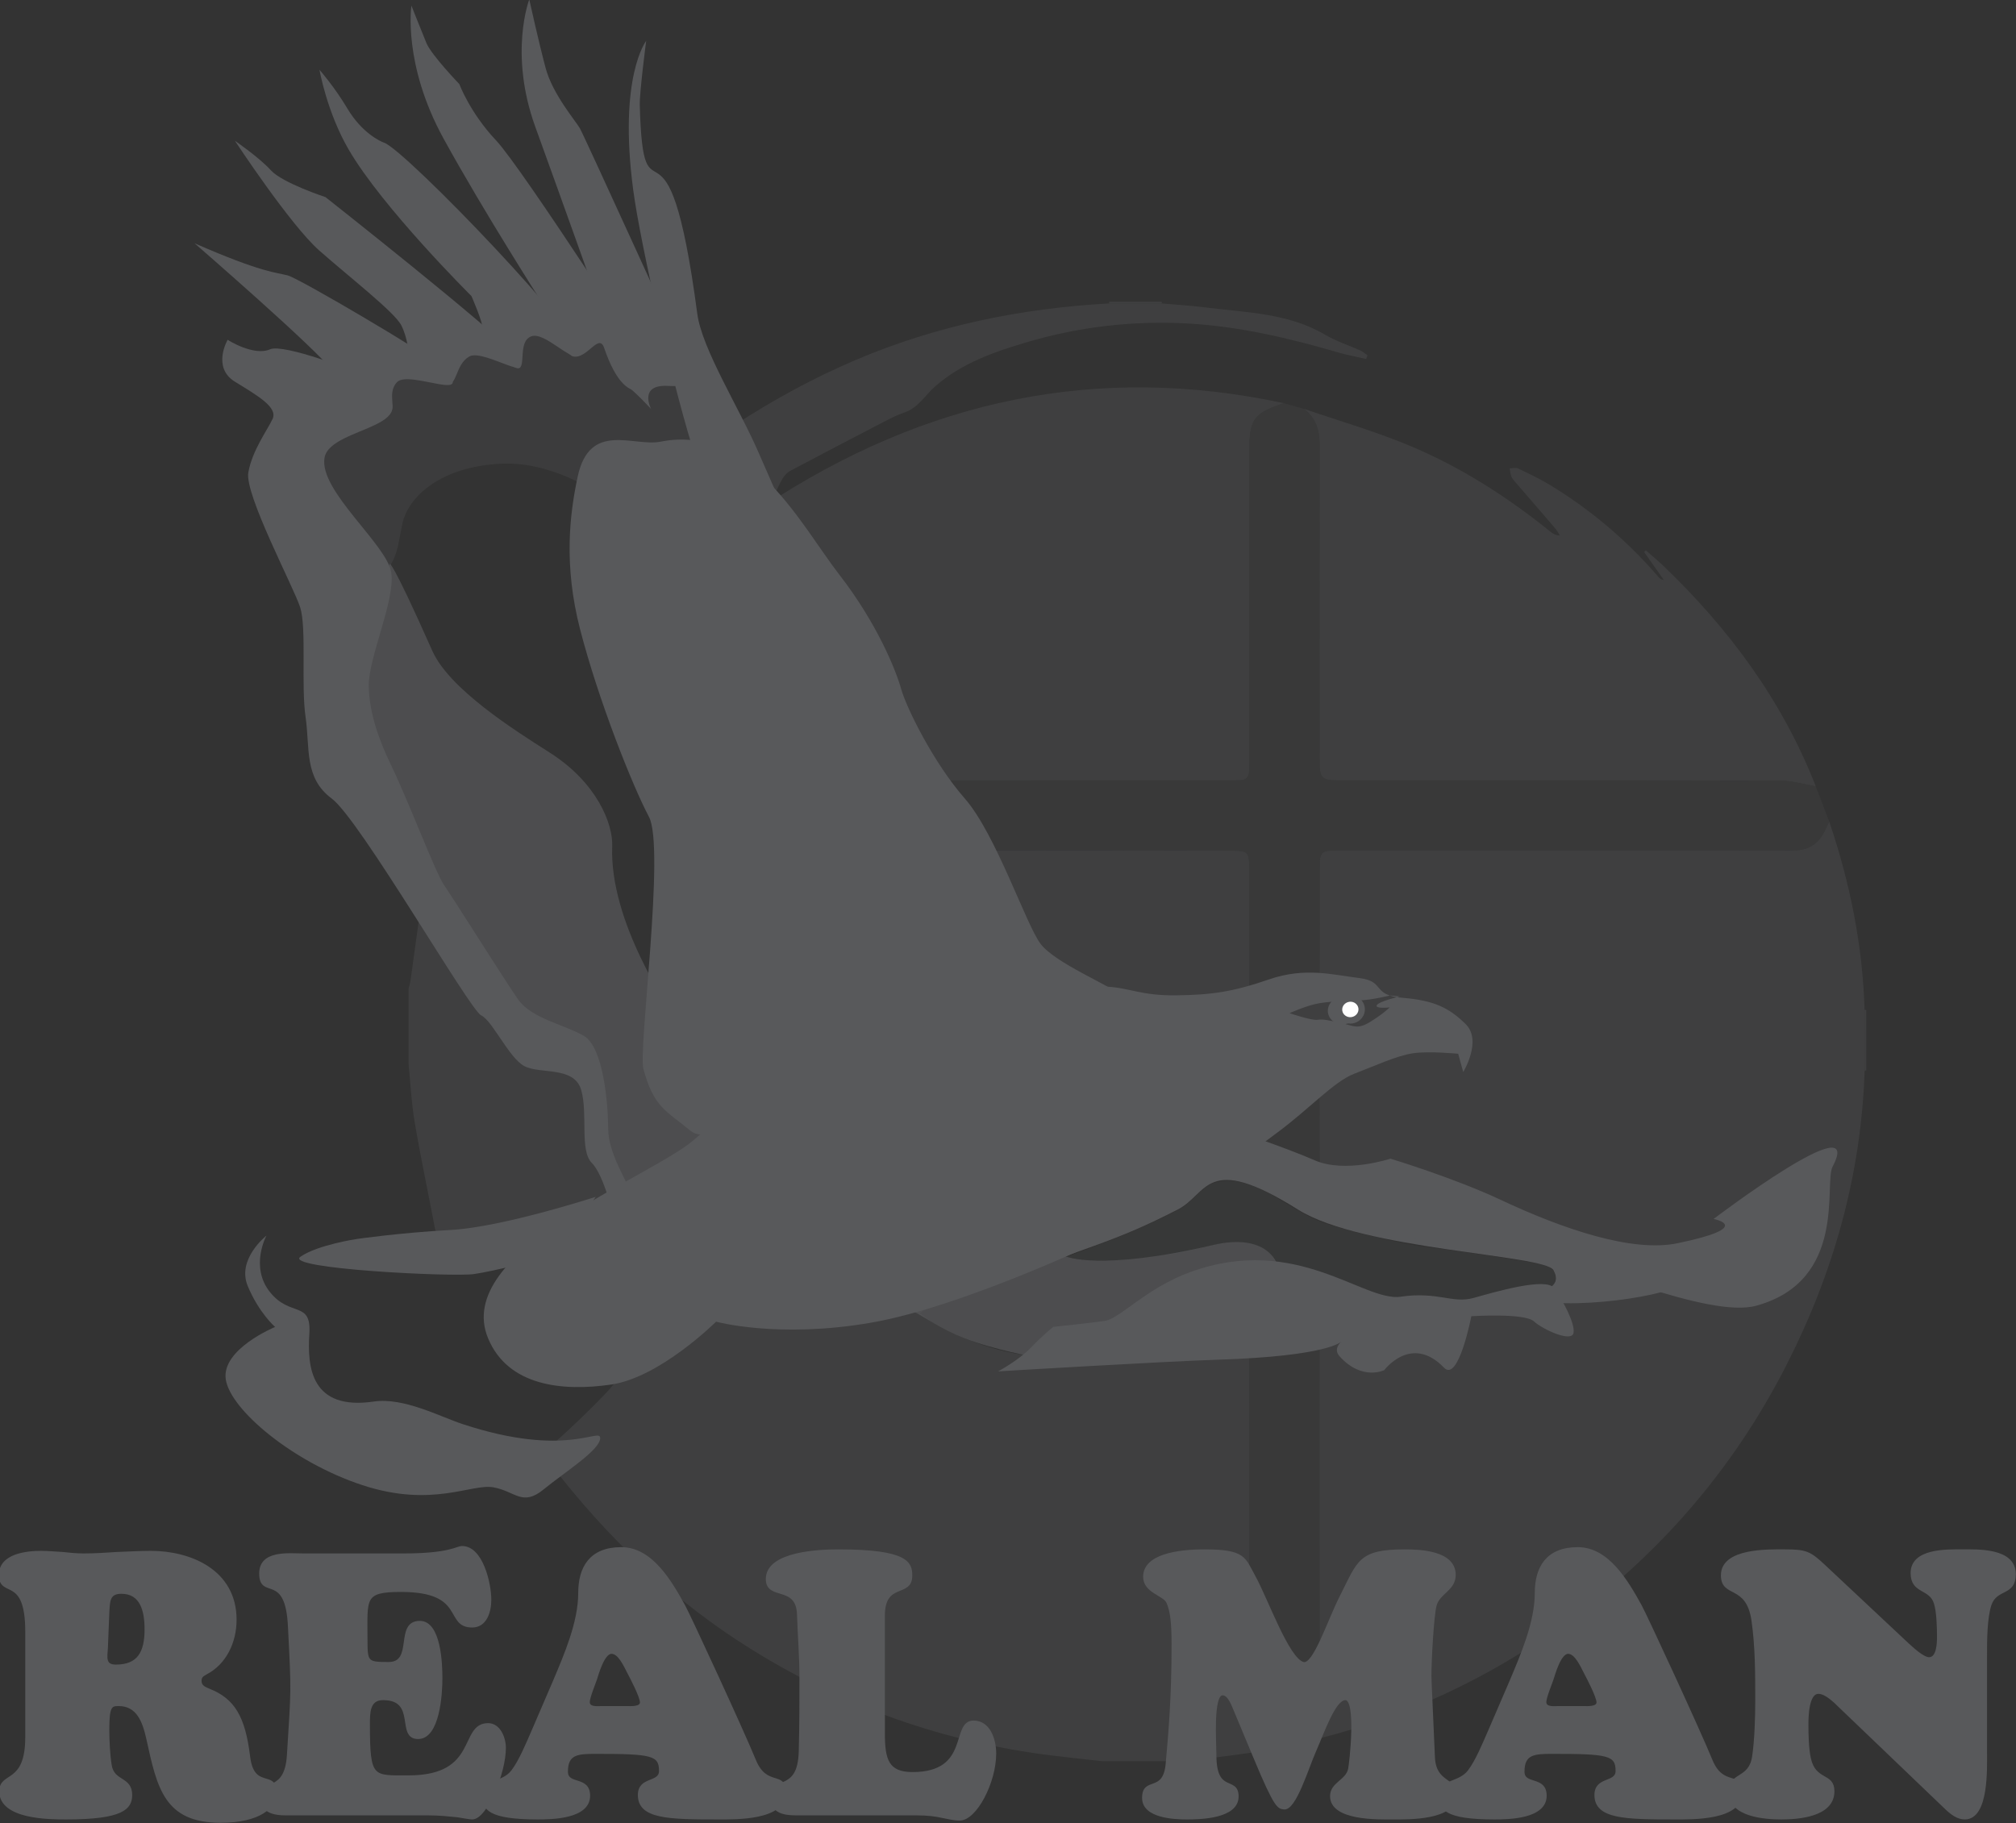 <?xml version="1.0" encoding="UTF-8" standalone="no"?>
<svg xmlns="http://www.w3.org/2000/svg" xmlns:xlink="http://www.w3.org/1999/xlink" xmlns:serif="http://www.serif.com/" width="100%" height="100%" viewBox="0 0 1036 937" version="1.1" xml:space="preserve" style="fill-rule:evenodd;clip-rule:evenodd;stroke-miterlimit:10;">
    <rect x="0" y="0" width="1036" height="937" fill="#333333" stroke="none"/>
    <g id="Ebene-1-Kopie" serif:id="Ebene 1 Kopie" transform="matrix(4.167,0,0,4.167,0,0)">
        <g opacity="0.33">
            <g transform="matrix(1,0,0,1,50.391,123.346)">
                <path d="M0,7.953L0,-1.407C0.083,-1.754 0.195,-2.097 0.244,-2.449C0.736,-5.972 1.209,-9.497 1.712,-13.019C1.786,-13.54 1.985,-14.043 2.215,-14.873C2.64,-14.235 2.886,-13.89 3.105,-13.529C4.02,-12.026 4.896,-10.499 5.841,-9.015C8.49,-4.852 11.323,-0.885 15.501,1.986C18.257,3.88 20.115,6.629 21.34,9.748C22.275,12.129 23.07,14.565 24.013,16.944C24.94,19.281 25.813,21.663 27.003,23.868C28.541,26.719 30.719,26.774 32.567,24.091C33.535,22.685 34.281,21.116 35.034,19.575C36.191,17.204 37.215,14.767 38.394,12.408C39.651,9.892 41.455,7.942 43.972,6.494C51.141,2.371 55.396,-3.831 56.514,-12.086C57.022,-15.839 56.826,-19.585 56.278,-23.318C55.108,-31.294 52.531,-38.863 49.45,-46.259C46.296,-53.826 42.965,-61.318 39.678,-68.829C39.278,-69.744 39.297,-70.326 40.213,-70.923C44.949,-74.011 49.889,-76.71 55.091,-78.926C65.092,-83.189 75.569,-85.318 86.388,-85.92L92.892,-85.92C94.678,-85.759 96.471,-85.652 98.249,-85.427C103.305,-84.785 108.491,-84.75 113.09,-82.024C114.419,-81.235 115.936,-80.766 117.354,-80.124C117.68,-79.977 117.957,-79.722 118.256,-79.517C118.197,-79.368 118.139,-79.219 118.079,-79.07C116.953,-79.33 115.812,-79.536 114.703,-79.859C108.631,-81.63 102.483,-83.087 96.157,-83.442C89.411,-83.82 82.744,-83.062 76.249,-81.142C72.217,-79.949 68.238,-78.564 64.992,-75.744C63.719,-74.639 62.876,-73.057 61.135,-72.468C60.231,-72.164 59.372,-71.714 58.521,-71.273C54.69,-69.288 50.865,-67.293 47.055,-65.268C46.67,-65.064 46.329,-64.681 46.101,-64.301C45.686,-63.61 45.412,-62.835 44.999,-62.142C44.756,-61.734 44.359,-61.419 44.032,-61.062C63.668,-73.964 84.846,-78.571 107.92,-73.619C104.157,-72.336 103.674,-71.656 103.674,-67.629C103.673,-54.994 103.674,-42.359 103.673,-29.724C103.673,-29.244 103.662,-28.765 103.658,-28.285C103.651,-27.497 103.247,-27.113 102.467,-27.108C101.986,-27.105 101.507,-27.094 101.027,-27.094C88.112,-27.093 75.198,-27.095 62.283,-27.088C61.721,-27.087 61.158,-27.003 60.478,-26.947C61.657,-24.548 62.826,-22.409 63.763,-20.172C64.316,-18.85 65.07,-18.396 66.472,-18.405C73.988,-18.46 81.506,-18.431 89.022,-18.431C93.261,-18.43 97.499,-18.439 101.737,-18.423C103.436,-18.417 103.661,-18.174 103.669,-16.458C103.68,-13.939 103.672,-11.42 103.674,-8.901C103.675,-5.983 103.676,-3.064 103.682,-0.145C103.683,0.614 103.819,1.251 104.833,1.05C106.714,0.675 108.611,0.367 110.475,-0.079C112.128,-0.476 112.326,-0.811 112.333,-2.499C112.354,-7.335 112.384,-12.172 112.371,-17.008C112.368,-17.978 112.753,-18.424 113.703,-18.42C114.224,-18.418 114.743,-18.43 115.263,-18.43C133.255,-18.431 151.248,-18.431 169.24,-18.432C169.88,-18.432 170.521,-18.424 171.159,-18.46C172.735,-18.549 173.864,-19.338 174.582,-20.728C174.801,-21.153 174.99,-21.594 175.192,-22.028C177.746,-14.492 179.317,-6.772 179.551,1.199C179.554,3.705 179.557,6.21 179.56,8.715C179.138,21.573 175.722,33.654 169.9,45.06C163.231,58.126 153.835,68.882 141.882,77.38C132.955,83.726 123.185,88.292 112.563,91.008C112.487,90.044 112.346,89.079 112.346,88.115C112.332,72.52 112.336,56.926 112.337,41.331C112.724,41.235 113.106,41.116 113.497,41.049C118.538,40.175 123.592,39.368 128.619,38.422C133.49,37.506 138.336,36.459 143.188,35.447C144.47,35.18 144.528,34.951 143.835,33.873C143.557,33.441 143.246,32.981 143.15,32.494C142.998,31.719 142.547,31.461 141.85,31.329C140.437,31.063 138.972,30.912 137.64,30.416C133.186,28.758 128.766,27.005 124.362,25.217C120.538,23.664 116.682,22.248 112.587,21.589C112.503,20.92 112.354,20.251 112.348,19.581C112.32,16.545 112.366,13.507 112.3,10.471C112.288,9.971 111.936,9.126 111.595,9.044C109.425,8.517 107.218,8.135 105.013,7.762C104.115,7.61 103.681,8.106 103.683,9.01C103.688,12.207 103.691,15.404 103.682,18.6C103.679,19.451 104.097,19.917 104.883,20.162C105.834,20.459 106.77,20.806 107.712,21.13C105.45,21.39 103.157,21.489 100.935,21.938C94.633,23.21 88.931,26.05 83.287,29.001C76.875,32.352 70.563,35.918 63.65,38.206C63.484,38.261 63.35,38.415 63.037,38.641C63.727,39.118 64.278,39.565 64.887,39.909C69.872,42.727 75.319,44.244 80.958,44.105C88.219,43.927 95.464,43.067 102.715,42.501C103.948,42.736 103.662,43.727 103.662,44.512C103.677,58.657 103.696,72.804 103.648,86.949C103.642,89.055 103.815,91.011 105.305,92.634C103.93,92.826 102.556,93.029 101.179,93.206C99.374,93.439 97.566,93.652 95.76,93.873L85.439,93.873C83.422,93.645 81.401,93.436 79.386,93.187C66.134,91.551 53.82,87.23 42.466,80.202C32.626,74.109 24.406,66.257 17.403,57.08C16.666,56.114 16.849,55.623 17.722,54.845C20.042,52.775 22.301,50.626 24.442,48.374C25.61,47.144 26.492,45.641 27.531,44.223C27.871,44.384 28.179,44.529 28.583,44.72C28.807,44.335 29.028,44.011 29.193,43.661C31.079,39.669 30.351,35.112 27.393,31.819C24.604,28.716 20.999,27.582 17,27.38C12.874,27.171 8.89,28.058 4.944,29.114C3.944,29.382 3.444,29.194 3.246,28.148C2.422,23.793 1.498,19.455 0.753,15.087C0.353,12.734 0.242,10.333 0,7.953" style="fill:rgb(88,89,91);fill-rule:nonzero;"></path>
            </g>
            <g transform="matrix(1,-0.028,-0.028,-1,230.255,132.014)">
                <path d="M-0.104,-0.001C-0.169,-0.021 -0.238,-0.033 -0.306,-0.038C-0.238,2.466 -0.171,4.97 -0.104,7.475C-0.034,7.466 0.037,7.454 0.104,7.435L-0.104,-0.001Z" style="fill:rgb(88,89,91);fill-rule:nonzero;"></path>
            </g>
            <g transform="matrix(-0.032,-0.999,-0.999,0.032,139.824,34.087)">
                <path d="M-3.24,-3.345C-3.309,-3.346 -3.378,-3.348 -3.447,-3.351L-3.24,3.15C-3.171,3.143 -3.102,3.137 -3.033,3.132L-3.24,-3.345Z" style="fill:rgb(88,89,91);fill-rule:nonzero;"></path>
            </g>
            <g opacity="0.44">
                <g transform="matrix(1,0,0,1,223.924,77.345)">
                    <path d="M0,19.635C0.553,21.081 1.106,22.527 1.659,23.973C1.457,24.407 1.268,24.848 1.049,25.273C0.331,26.663 -0.798,27.452 -2.374,27.541C-3.013,27.577 -3.653,27.57 -4.293,27.57C-22.285,27.571 -40.278,27.571 -58.271,27.571C-58.79,27.571 -59.31,27.584 -59.83,27.582C-60.78,27.577 -61.165,28.024 -61.162,28.993C-61.149,33.829 -61.179,38.666 -61.2,43.502C-61.207,45.191 -61.405,45.526 -63.059,45.922C-64.922,46.368 -66.819,46.676 -68.7,47.051C-69.714,47.252 -69.851,46.615 -69.852,45.857C-69.857,42.938 -69.858,40.019 -69.859,37.101C-69.861,34.581 -69.854,32.062 -69.864,29.544C-69.872,27.827 -70.098,27.585 -71.796,27.578C-76.034,27.563 -80.272,27.571 -84.511,27.571C-92.027,27.57 -99.545,27.541 -107.061,27.596C-108.463,27.606 -109.217,27.151 -109.771,25.829C-110.707,23.592 -111.876,21.453 -113.055,19.054C-112.375,18.999 -111.813,18.914 -111.25,18.914C-98.335,18.906 -85.421,18.908 -72.506,18.907C-72.026,18.907 -71.547,18.896 -71.066,18.893C-70.286,18.888 -69.882,18.504 -69.875,17.717C-69.871,17.237 -69.86,16.757 -69.86,16.277C-69.859,3.642 -69.86,-8.992 -69.859,-21.627C-69.859,-25.655 -69.376,-26.335 -65.613,-27.617C-64.787,-27.387 -63.96,-27.157 -63.134,-26.927C-61.608,-25.796 -61.174,-24.244 -61.179,-22.403C-61.211,-9.564 -61.199,3.274 -61.189,16.113C-61.188,18.787 -61.048,18.906 -58.437,18.906C-40.398,18.907 -22.36,18.89 -4.322,18.938C-2.881,18.942 -1.441,19.392 0,19.635" style="fill:rgb(88,89,91);fill-rule:nonzero;"></path>
                </g>
            </g>
            <g opacity="0.44">
                <g transform="matrix(1,0,0,1,153.106,214.811)">
                    <path d="M0,-48.964C3.208,-49.355 6.415,-49.744 9.622,-50.134C9.621,-34.539 9.617,-18.944 9.631,-3.35C9.631,-2.386 9.772,-1.421 9.849,-0.457C7.429,0.086 5.01,0.628 2.59,1.17C1.101,-0.454 0.927,-2.41 0.934,-4.516C0.981,-18.661 0.962,-32.808 0.947,-46.953C0.947,-47.737 1.233,-48.729 0,-48.964" style="fill:rgb(88,89,91);fill-rule:nonzero;"></path>
                </g>
            </g>
            <g opacity="0.44">
                <g transform="matrix(1,0,0,1,162.978,130.956)">
                    <path d="M0,13.979C-1.625,13.827 -3.25,13.673 -4.875,13.521C-5.817,13.196 -6.753,12.849 -7.704,12.552C-8.49,12.307 -8.908,11.841 -8.905,10.991C-8.896,7.794 -8.898,4.597 -8.904,1.4C-8.906,0.497 -8.472,0 -7.574,0.152C-5.369,0.525 -3.162,0.908 -0.992,1.434C-0.651,1.516 -0.299,2.361 -0.287,2.861C-0.221,5.897 -0.267,8.935 -0.239,11.971C-0.233,12.641 -0.084,13.31 0,13.979" style="fill:rgb(88,89,91);fill-rule:nonzero;"></path>
                </g>
            </g>
            <g transform="matrix(1,0,0,1,223.924,50.418)">
                <path d="M0,46.562C-1.441,46.319 -2.881,45.869 -4.322,45.865C-22.36,45.817 -40.398,45.834 -58.437,45.833C-61.048,45.833 -61.188,45.714 -61.189,43.04C-61.199,30.201 -61.211,17.363 -61.179,4.524C-61.174,2.683 -61.608,1.131 -63.134,0C-58.835,1.479 -54.449,2.748 -50.256,4.484C-43.875,7.126 -38.082,10.833 -32.704,15.174C-32.409,15.413 -32.082,15.613 -31.549,15.635C-31.747,15.33 -31.914,15 -32.148,14.725C-33.679,12.934 -35.226,11.156 -36.763,9.371C-37.023,9.068 -37.328,8.781 -37.502,8.432C-37.66,8.113 -37.67,7.719 -37.745,7.357C-37.403,7.35 -37.004,7.222 -36.729,7.354C-35.364,8.01 -33.986,8.661 -32.695,9.449C-27.681,12.511 -23.25,16.275 -19.413,20.731C-19.258,20.911 -19.105,21.093 -18.735,21.115C-19.546,19.964 -20.356,18.814 -21.166,17.663C-21.098,17.597 -21.028,17.532 -20.959,17.466C-20.266,18.074 -19.548,18.657 -18.882,19.293C-10.722,27.089 -4.134,35.977 0,46.562" style="fill:rgb(88,89,91);fill-rule:nonzero;"></path>
            </g>
        </g>
    </g>
    <g id="Ebene-7" serif:id="Ebene 7" transform="matrix(4.167,0,0,4.167,0,0)">
        <g transform="matrix(1,0,0,1,13.173,212.854)">
            <path d="M0,-9.598C-0.085,-8.41 -0.299,-7.405 1.112,-7.405C3.893,-7.405 4.791,-9.049 4.791,-11.883C4.791,-14.122 4.277,-16.408 1.797,-16.408C0.214,-16.408 0.257,-15.356 0.172,-13.939L0,-9.598ZM-9.923,-11.609C-9.923,-18.692 -13.173,-15.767 -13.173,-18.601C-13.173,-21.115 -9.837,-21.434 -8.126,-21.434C-7.228,-21.434 -6.372,-21.343 -5.475,-21.297C-4.619,-21.205 -3.721,-21.115 -2.865,-21.115C-1.497,-21.115 -0.128,-21.205 1.283,-21.297C2.652,-21.343 4.063,-21.434 5.433,-21.434C10.266,-21.434 15.868,-19.149 15.868,-13.071C15.868,-10.329 14.628,-7.678 12.232,-6.445C11.848,-6.216 11.549,-6.078 11.549,-5.531C11.549,-4.845 12.104,-4.662 12.617,-4.434C15.611,-3.245 16.937,-1.143 17.536,3.793C18.05,8.043 20.829,5.483 20.829,8.271C20.829,10.007 18.862,11.836 14.029,11.836C7.186,11.836 6.33,7.632 5.005,1.598C4.534,-0.503 3.807,-2.56 1.454,-2.56C0.514,-2.56 0.172,-2.423 0.172,0.457C0.172,1.782 0.257,3.61 0.471,4.889C0.812,6.991 2.994,6.351 2.994,8.546C2.994,10.19 1.925,11.424 -5.004,11.424C-7.057,11.424 -13.13,11.424 -13.13,8.089C-13.13,5.712 -9.923,7.357 -9.923,1.416L-9.923,-11.609Z" style="fill:rgb(88,89,91);fill-rule:nonzero;stroke:rgb(88,89,91);stroke-width:0.27px;"></path>
        </g>
        <g transform="matrix(1,0,0,1,49.763,223.364)">
            <path d="M0,-31.625C5.731,-31.625 6.544,-32.539 7.229,-32.539C9.666,-32.539 10.692,-28.06 10.692,-26.049C10.692,-24.541 10.137,-22.759 8.469,-22.759C5.09,-22.759 7.827,-27.146 -0.3,-27.146C-5.047,-27.146 -4.576,-26.232 -4.576,-20.977C-4.576,-18.326 -4.448,-18.234 -1.839,-18.234C1.411,-18.234 -1.026,-23.308 2.01,-23.308C4.491,-23.308 4.662,-18.144 4.662,-16.36C4.662,-14.487 4.362,-9.003 1.796,-9.003C-0.855,-9.003 1.796,-13.802 -2.523,-13.802C-4.319,-13.802 -4.277,-12.065 -4.277,-10.603C-4.277,-3.931 -3.85,-4.25 0.642,-4.25C9.409,-4.25 6.929,-10.694 10.436,-10.694C11.805,-10.694 12.489,-9.049 12.489,-7.77C12.489,-4.661 10.18,0.914 8.469,0.914C8.169,0.914 7.484,0.776 6.587,0.64C5.646,0.548 4.448,0.411 2.994,0.411L-14.585,0.411C-17.407,0.411 -17.45,-0.96 -17.45,-1.554C-17.45,-4.067 -14.542,-2.057 -14.242,-6.9C-13.729,-15.219 -13.687,-14.395 -14.114,-22.667C-14.414,-29.659 -17.664,-26.049 -17.664,-29.294C-17.664,-32.082 -14.071,-31.625 -12.317,-31.625L0,-31.625Z" style="fill:rgb(88,89,91);fill-rule:nonzero;stroke:rgb(88,89,91);stroke-width:0.27px;"></path>
        </g>
        <g transform="matrix(1,0,0,1,77.345,204.81)">
            <path d="M0,5.758C0.428,5.758 1.711,5.849 1.711,5.163C1.711,4.478 0.471,2.102 0.129,1.462C-0.257,0.731 -0.983,-0.96 -1.925,-0.96C-2.951,-0.96 -3.678,1.781 -3.85,2.284C-4.021,2.787 -4.747,4.57 -4.747,5.118C-4.747,5.895 -3.678,5.758 -3.208,5.758L0,5.758ZM-8.981,2.467C-7.655,-0.686 -5.902,-4.708 -5.902,-8.318C-5.902,-11.472 -4.533,-13.847 -0.727,-13.847C2.994,-13.847 5.347,-9.78 7.015,-6.764C7.741,-5.439 14.2,8.545 15.739,12.293C17.151,15.766 19.461,13.664 19.461,16.269C19.461,19.605 13.388,19.468 11.249,19.468C5.133,19.468 1.454,19.422 1.454,16.589C1.454,14.395 4.063,15.218 4.063,13.618C4.063,11.562 2.994,11.379 -3.892,11.379C-6.116,11.379 -7.441,11.47 -7.441,13.709C-7.441,15.491 -4.704,14.304 -4.704,16.68C-4.704,19.422 -9.324,19.468 -11.034,19.468C-17.15,19.468 -17.707,18.234 -17.707,16.772C-17.707,14.623 -15.397,15.263 -14.157,13.618C-13.216,12.384 -12.317,10.191 -11.676,8.728L-8.981,2.467Z" style="fill:rgb(88,89,91);fill-rule:nonzero;stroke:rgb(88,89,91);stroke-width:0.27px;"></path>
        </g>
        <g transform="matrix(1,0,0,1,98.726,191.878)">
            <path d="M0,31.898C-1.369,31.898 -3.55,31.99 -3.55,29.887C-3.55,27.054 -0.214,29.43 -0.086,24.129C0,20.793 0,17.868 0,15.171C0,12.43 -0.214,9.871 -0.3,7.311C-0.385,3.472 -4.149,5.483 -4.149,2.878C-4.149,-0.457 2.566,-0.64 4.662,-0.64C13.216,-0.64 13.644,0.914 13.644,2.467C13.644,5.118 10.265,3.107 10.265,7.403L10.265,21.935C10.265,25.226 10.778,26.826 13.814,26.826C21.086,26.826 18.604,20.473 21.342,20.473C23.267,20.473 23.994,22.667 23.994,24.403C23.994,27.967 21.599,32.538 19.631,32.538C18.861,32.538 18.263,32.355 17.493,32.218C16.68,32.035 15.739,31.898 14.285,31.898L0,31.898Z" style="fill:rgb(88,89,91);fill-rule:nonzero;stroke:rgb(88,89,91);stroke-width:0.27px;"></path>
        </g>
        <g transform="matrix(1,0,0,1,152.272,204.765)">
            <path d="M0,6.169C-0.256,5.575 -0.727,4.204 -1.496,4.204C-2.822,4.204 -2.395,10.236 -2.395,11.744C-2.395,16.635 0.342,14.35 0.342,16.817C0.342,19.422 -4.234,19.514 -5.902,19.514C-7.398,19.514 -11.291,19.376 -11.291,17C-11.291,14.396 -8.725,16.543 -8.383,12.796C-8.041,8.957 -7.656,4.707 -7.656,-1.92C-7.656,-4.662 -7.826,-6.078 -8.297,-7.13C-8.725,-8.09 -11.162,-8.409 -11.162,-10.283C-11.162,-12.888 -7.186,-13.527 -3.764,-13.527C1.24,-13.527 1.154,-12.613 2.438,-10.283C3.936,-7.587 6.586,-0.092 8.469,0.365C9.795,0.685 11.549,-4.845 13.088,-7.861C15.27,-12.156 15.313,-13.527 20.957,-13.527C22.84,-13.527 27.117,-13.391 27.117,-10.512C27.117,-8.684 25.191,-8.318 24.764,-6.764C24.422,-5.484 24.123,-0.092 24.123,1.965C24.123,2.65 24.379,7.677 24.551,11.927C24.678,15.264 27.244,14.532 27.244,16.589C27.244,19.65 21.385,19.514 19.504,19.514C17.75,19.514 11.891,19.696 11.891,16.772C11.891,15.172 13.814,14.898 14.115,13.436C14.285,12.658 15.141,4.798 13.645,4.798C12.318,4.798 10.949,8.819 9.922,11.15C8.982,13.253 7.441,18.462 6.074,18.279C5.389,18.189 5.047,18.279 2.48,12.11L0,6.169Z" style="fill:rgb(88,89,91);fill-rule:nonzero;stroke:rgb(88,89,91);stroke-width:0.27px;"></path>
        </g>
        <g transform="matrix(1,0,0,1,195.311,204.81)">
            <path d="M0,5.758C0.428,5.758 1.711,5.849 1.711,5.163C1.711,4.478 0.471,2.102 0.129,1.462C-0.256,0.731 -0.982,-0.96 -1.924,-0.96C-2.951,-0.96 -3.678,1.781 -3.85,2.284C-4.02,2.787 -4.748,4.57 -4.748,5.118C-4.748,5.895 -3.678,5.758 -3.207,5.758L0,5.758ZM-8.98,2.467C-7.656,-0.686 -5.902,-4.708 -5.902,-8.318C-5.902,-11.472 -4.533,-13.847 -0.727,-13.847C2.994,-13.847 5.348,-9.78 7.016,-6.764C7.742,-5.439 14.199,8.545 15.74,12.293C17.15,15.766 19.461,13.664 19.461,16.269C19.461,19.605 13.387,19.468 11.248,19.468C5.133,19.468 1.455,19.422 1.455,16.589C1.455,14.395 4.064,15.218 4.064,13.618C4.064,11.562 2.994,11.379 -3.893,11.379C-6.115,11.379 -7.441,11.47 -7.441,13.709C-7.441,15.491 -4.705,14.304 -4.705,16.68C-4.705,19.422 -9.324,19.468 -11.035,19.468C-17.15,19.468 -17.707,18.234 -17.707,16.772C-17.707,14.623 -15.396,15.263 -14.156,13.618C-13.215,12.384 -12.318,10.191 -11.676,8.728L-8.98,2.467Z" style="fill:rgb(88,89,91);fill-rule:nonzero;stroke:rgb(88,89,91);stroke-width:0.27px;"></path>
        </g>
        <g transform="matrix(1,0,0,1,235.245,212.534)">
            <path d="M0,-9.781C0.514,-9.324 1.883,-7.998 2.652,-7.998C3.723,-7.998 3.766,-9.872 3.766,-10.649C3.766,-11.792 3.723,-13.757 3.379,-14.807C2.781,-16.727 0.514,-16.042 0.514,-18.51C0.514,-21.434 4.877,-21.297 6.674,-21.297C8.555,-21.297 13.217,-21.525 13.217,-18.372C13.217,-15.767 10.949,-16.727 10.223,-14.625C9.668,-12.979 9.668,-10.146 9.668,-8.41L9.668,3.427C9.668,5.484 9.924,11.744 7.059,11.744C6.203,11.744 5.475,11.196 4.834,10.602L-8.383,-2.057C-8.98,-2.651 -10.094,-3.748 -10.99,-3.748C-12.316,-3.748 -12.359,-0.778 -12.359,0.182C-12.359,1.461 -12.316,3.153 -12.061,4.341C-11.418,7.266 -9.152,6.169 -9.152,8.408C-9.152,11.47 -13.557,11.744 -15.568,11.744C-17.535,11.744 -21.939,11.47 -21.939,8.499C-21.939,6.077 -19.459,7.037 -19.031,4.113C-18.732,2.147 -18.646,-0.732 -18.646,-2.789C-18.646,-6.079 -18.646,-9.415 -19.117,-12.706C-19.801,-17.275 -22.881,-15.493 -22.881,-18.235C-22.881,-21.48 -17.107,-21.297 -15.182,-21.297C-12.531,-21.297 -12.061,-21.114 -10.135,-19.286L0,-9.781Z" style="fill:rgb(88,89,91);fill-rule:nonzero;stroke:rgb(88,89,91);stroke-width:0.27px;"></path>
        </g>
    </g>
    <g id="Ebene-5" serif:id="Ebene 5" transform="matrix(4.167,0,0,4.167,0,0)">
        <g opacity="0">
            <g transform="matrix(1,0,0,1,85.079,126.219)">
                <path d="M0,-67.457C0,-67.457 3.845,-71.651 2.447,-76.894C1.049,-82.136 -5.592,-87.728 -7.689,-88.078C-9.786,-88.428 -18.874,-90.874 -22.019,-88.428C-25.165,-85.981 -27.262,-84.933 -30.058,-83.884C-32.854,-82.835 -36.066,-81.122 -39.703,-79.532C-43.339,-77.942 -44.737,-79.69 -46.136,-75.845C-47.534,-72 -49.98,-74.098 -49.281,-68.156C-48.582,-62.214 -49.631,-64.311 -47.534,-58.719C-45.437,-53.127 -44.737,-55.573 -44.039,-50.68C-43.339,-45.787 -41.592,-42.292 -41.592,-42.292C-41.592,-42.292 -42.291,-34.952 -41.242,-32.505C-40.194,-30.059 -40.893,-30.758 -38.796,-27.612C-36.699,-24.467 -36.349,-21.67 -34.602,-18.874C-32.854,-16.078 -32.504,-14.68 -30.407,-11.884C-28.311,-9.088 -26.912,-6.991 -26.213,-5.593C-25.514,-4.194 -22.718,-1.398 -21.32,-0.001C-19.922,1.397 -18.174,2.446 -16.427,3.494C-14.679,4.543 -13.98,3.494 -12.582,6.64C-11.184,9.786 -12.233,9.786 -11.184,12.582C-10.136,15.378 -11.184,18.523 -10.136,19.922C-9.087,21.319 -9.087,23.417 -6.641,23.067C-4.194,22.718 1.748,19.922 1.748,19.922C1.748,19.922 5.942,16.427 5.942,14.679C5.942,12.932 6.641,15.728 5.592,10.135C4.544,4.543 5.942,-0.351 5.942,-6.991C5.942,-13.632 2.796,-34.253 2.097,-39.146C1.398,-44.04 0,-67.457 0,-67.457" style="fill:white;fill-rule:nonzero;"></path>
            </g>
        </g>
        <g opacity="0">
            <g transform="matrix(1,0,0,1,44.186,179.694)">
                <path d="M0,-25.166C-1.748,-25.166 -6.99,-26.913 -9.437,-24.117C-11.883,-21.321 -11.534,-20.272 -8.738,-15.029L-5.941,-9.787C-5.941,-9.787 -5.941,-4.894 -4.893,-3.846C-3.844,-2.797 8.039,-2.447 10.136,-1.748C12.233,-1.049 19.224,1.747 21.67,0.349C24.117,-1.049 32.854,-7.689 32.854,-12.583L32.854,-17.477C32.854,-17.477 19.922,-26.214 18.874,-26.214C17.825,-26.214 0,-25.166 0,-25.166" style="fill:rgb(88,89,91);fill-rule:nonzero;"></path>
            </g>
            <g transform="matrix(1,0,0,1,39.112,180.26)">
                <path d="M0,-26.134C-1.608,-26.134 -3.205,-25.798 -4.261,-24.593C-6.619,-21.897 -6.369,-20.957 -3.543,-15.659L-0.731,-10.353C-0.731,-10.304 -0.72,-5.504 0.277,-4.507C0.848,-3.938 5.294,-3.544 8.867,-3.229C11.688,-2.98 14.351,-2.744 15.253,-2.444C15.512,-2.357 15.845,-2.238 16.234,-2.101C18.943,-1.14 24.581,0.857 26.677,-0.335C29.029,-1.68 37.791,-8.303 37.791,-13.149L37.791,-17.969C32.605,-21.472 24.684,-26.643 23.947,-26.643C22.915,-26.643 5.261,-25.605 5.082,-25.594L5.074,-25.594C4.668,-25.594 4.08,-25.686 3.4,-25.791C2.41,-25.947 1.202,-26.134 0,-26.134M24.869,0.302C22.19,0.302 18.274,-1.087 16.144,-1.843C15.756,-1.981 15.424,-2.098 15.167,-2.184C14.295,-2.475 11.646,-2.708 8.843,-2.956C4.852,-3.309 0.725,-3.674 0.084,-4.314C-0.957,-5.355 -1.003,-9.842 -1.005,-10.319L-3.785,-15.53C-6.525,-20.669 -7.016,-21.859 -4.466,-24.773C-2.524,-26.991 1.067,-26.432 3.442,-26.062C4.109,-25.958 4.685,-25.868 5.07,-25.867C5.854,-25.914 22.909,-26.916 23.947,-26.916C25.008,-26.916 36.677,-19.052 38.004,-18.155L38.064,-18.114L38.064,-13.149C38.064,-8.184 29.194,-1.459 26.812,-0.098C26.317,0.184 25.646,0.302 24.869,0.302" style="fill:rgb(88,89,91);fill-rule:nonzero;"></path>
            </g>
        </g>
        <g opacity="0.7">
            <g transform="matrix(1,0,0,1,48.062,150.043)">
                <path d="M0,-80.496C0,-80.496 0.199,-81.136 5.243,-69.787C7.34,-65.069 15.256,-60.063 19.748,-57.204C25.515,-53.535 27.541,-48.465 27.437,-45.671C27.087,-36.234 34.439,-25.724 35.835,-23.302C46.311,-5.127 28.66,-4.953 28.66,-2.157C28.66,0.64 25.864,-12.554 24.641,-19.108C23.716,-24.063 15.553,-18.409 12.757,-23.302C9.961,-28.195 -1.922,-50.564 -4.02,-55.457C-6.117,-60.35 0,-80.496 0,-80.496" style="fill:rgb(88,89,91);fill-rule:nonzero;"></path>
            </g>
        </g>
        <g opacity="0.25">
            <g transform="matrix(1,0,0,1,76.548,44.605)">
                <path d="M0,18.175C0,18.175 -6.99,12.233 -14.68,12.583C-22.369,12.932 -26.213,16.777 -26.913,19.923C-27.611,23.068 -27.611,26.563 -31.456,26.214C-35.301,25.864 -40.194,17.825 -40.893,12.583C-41.592,7.34 -39.845,5.942 -37.048,4.194C-34.252,2.446 -31.806,1.398 -27.961,-0.699C-24.116,-2.796 -21.409,-2.897 -16.471,-4.245C-11.534,-5.592 -11.185,-5.942 -5.942,-6.641C-0.699,-7.34 1.049,-8.388 3.845,-5.942C6.641,-3.495 8.738,-2.796 10.485,1.748C12.233,6.291 14.33,8.388 13.98,12.233C13.631,16.078 0,18.175 0,18.175" style="fill:rgb(88,89,91);fill-rule:nonzero;"></path>
            </g>
        </g>
        <g opacity="0.7">
            <g transform="matrix(1,0,0,1,157.46,163.551)">
                <path d="M0,-7.713C0,-7.713 -1.225,-11.534 -7.864,-9.985C-21.845,-6.723 -26.039,-8.587 -26.039,-8.587C-26.039,-8.587 -30.233,-10.684 -36.874,-8.762C-43.515,-6.839 -45.437,-2.646 -45.437,-2.646C-45.437,-2.646 -46.835,-2.82 -45.087,-1.946C-43.34,-1.072 -41.564,0.312 -38.478,1.525C-34.975,2.903 -29.884,3.821 -29.884,3.821C-29.884,3.821 -9.262,-0.898 -7.34,-2.296C-5.418,-3.693 0,-7.713 0,-7.713" style="fill:rgb(88,89,91);fill-rule:nonzero;"></path>
            </g>
        </g>
        <g opacity="0.13">
            <g transform="matrix(1,0,0,1,139.583,153.971)">
                <path d="M0,-2.063C2.417,-3.112 5.038,-4.306 6.262,-5.063C7.312,-5.713 8.796,-7.743 10.34,-8.122C11.905,-8.505 13.063,-8.398 15.218,-7.568C17.642,-6.634 20.592,-4.334 23.097,-3.344C25.602,-2.354 33.466,-0.49 35.971,-0.199C38.476,0.092 45.528,1.113 47.737,1.491C49.951,1.869 51.589,2.131 51.954,2.741C52.688,3.966 51.786,4.752 51.786,4.752C51.786,4.752 50.679,3.966 46.631,4.957C43.131,5.812 41.679,6.442 40.223,6.383C38.767,6.326 37.718,5.844 36.087,5.772C34.776,5.713 33.476,6.05 32.184,5.976C30.67,5.888 28.013,4.725 24.611,3.413C20.912,1.986 17.679,1.666 17.679,1.666C17.679,1.666 17.301,0.092 14.65,-0.548C11.684,-1.266 8.447,0.218 4.951,0.704C1.281,1.213 -1.078,1.651 -4.457,1.519C-6.727,1.431 -8.068,1.053 -8.068,1.053C-8.068,1.053 -3.097,-0.72 0,-2.063" style="fill:rgb(88,89,91);fill-rule:nonzero;"></path>
            </g>
        </g>
        <g transform="matrix(1,0,0,1,148.199,161.72)">
            <path d="M0,-21.902C0,-21.902 6.99,-21.902 10.252,-19.106C13.514,-16.31 58.311,-5.183 59.242,-3.786C60.174,-2.387 47.067,0 40.543,-1.397C34.019,-2.796 45.654,-0.885 43.378,-5.057C42.33,-6.98 19.849,-7.524 11.883,-12.523C0.466,-19.688 0.828,-14.465 -2.972,-12.523C-10.835,-8.505 -13.457,-8.155 -26.039,-3.436C-27.991,-2.705 0,-21.902 0,-21.902" style="fill:rgb(88,89,91);fill-rule:nonzero;"></path>
        </g>
    </g>
    <g id="Ebene-4" serif:id="Ebene 4" transform="matrix(4.167,0,0,4.167,0,0)">
        <g transform="matrix(1,0,0,1,171.45,168.137)">
            <path d="M0,-45.356C0,-45.356 -2.235,-44.814 -3.609,-44.754C-5.004,-44.694 -7.805,-44.651 -9.289,-44.287C-10.773,-43.923 -12.42,-43.168 -12.42,-43.168C-12.42,-43.168 -9.699,-42.247 -8.982,-42.352C-8.266,-42.457 -7.645,-42.311 -6.056,-41.959C-4.466,-41.606 -4.062,-41.099 -2.386,-42.151C-0.709,-43.202 -0.076,-43.88 -0.076,-43.88C-0.076,-43.88 -1.95,-43.679 -1.655,-44.162C-1.36,-44.644 1.189,-45.238 1.189,-45.238L0,-45.356ZM-85.847,-27.568C-80.659,-32.136 -75.261,-35.272 -64.912,-40.597C-54.563,-45.922 -37.966,-46.599 -35.015,-46.446C-32.063,-46.293 -30.748,-45.314 -26.363,-45.372C-21.978,-45.428 -19.397,-45.807 -14.936,-47.34C-10.474,-48.873 -7.109,-47.902 -3.829,-47.504C-0.55,-47.106 -2.347,-45.378 1.508,-45.065C5.361,-44.752 7.25,-43.857 9.307,-41.815C11.363,-39.773 9.001,-35.913 9.001,-35.913L8.378,-38.164C8.378,-38.164 4.811,-38.52 2.804,-38.225C0.796,-37.931 -1.945,-36.65 -4.441,-35.699C-6.938,-34.747 -9.958,-31.375 -13.923,-28.45C-17.888,-25.525 -22.342,-21.943 -28.313,-18.724C-34.285,-15.505 -52.655,-6.954 -64.083,-4.985C-75.51,-3.016 -83.141,-5.119 -83.141,-5.119C-83.141,-5.119 -90.042,1.751 -96.063,2.634C-102.084,3.517 -108.791,2.822 -111.249,-3.047C-115.756,-13.809 -91.035,-23 -85.847,-27.568" style="fill:rgb(88,89,91);fill-rule:nonzero;"></path>
        </g>
        <g transform="matrix(-0.145,-0.989,-0.989,0.145,165.114,123.113)">
            <path d="M-1.581,-1.829C-2.398,-1.829 -3.06,-1.114 -3.06,-0.232C-3.06,0.65 -2.398,1.366 -1.581,1.365C-0.764,1.366 -0.102,0.65 -0.102,-0.232C-0.102,-1.114 -0.764,-1.83 -1.581,-1.829" style="fill:rgb(88,89,91);fill-rule:nonzero;"></path>
        </g>
        <g transform="matrix(1,0,0,1,165.608,125.78)">
            <path d="M0,-2.395C-0.072,-2.395 -0.145,-2.389 -0.219,-2.378C-0.967,-2.269 -1.496,-1.622 -1.396,-0.936C-1.295,-0.251 -0.607,0.218 0.146,0.106C0.896,-0.003 1.424,-0.65 1.324,-1.335C1.232,-1.954 0.662,-2.395 0,-2.395M-0.072,0.569C-0.951,0.569 -1.713,-0.032 -1.838,-0.872C-1.973,-1.801 -1.275,-2.675 -0.283,-2.821C0.707,-2.964 1.629,-2.329 1.766,-1.401L1.766,-1.4C1.902,-0.471 1.205,0.403 0.211,0.548C0.115,0.562 0.021,0.569 -0.072,0.569" style="fill:rgb(88,89,91);fill-rule:nonzero;"></path>
        </g>
        <g transform="matrix(-0.145,-0.989,-0.989,0.145,166.128,123.167)">
            <path d="M-1.385,-1.601C-2.129,-1.6 -2.733,-0.975 -2.733,-0.203C-2.732,0.57 -2.13,1.196 -1.385,1.196C-0.641,1.197 -0.037,0.571 -0.037,-0.203C-0.037,-0.975 -0.641,-1.601 -1.385,-1.601" style="fill:white;fill-rule:nonzero;"></path>
        </g>
        <g transform="matrix(1,0,0,1,166.545,125.412)">
            <path d="M0,-1.857C-0.051,-1.857 -0.104,-1.853 -0.154,-1.845C-0.703,-1.765 -1.086,-1.277 -1.01,-0.757C-0.934,-0.238 -0.422,0.12 0.121,0.039C0.389,-0.001 0.625,-0.137 0.787,-0.345C0.945,-0.55 1.012,-0.799 0.977,-1.048L0.977,-1.049C0.939,-1.298 0.805,-1.518 0.594,-1.669C0.42,-1.793 0.215,-1.857 0,-1.857M-0.033,0.84C-0.904,0.84 -1.664,0.22 -1.791,-0.643C-1.93,-1.593 -1.248,-2.484 -0.27,-2.628C0.203,-2.697 0.672,-2.585 1.053,-2.311C1.439,-2.034 1.689,-1.627 1.758,-1.164C1.826,-0.7 1.703,-0.238 1.412,0.138C1.125,0.509 0.707,0.751 0.236,0.821C0.146,0.834 0.057,0.84 -0.033,0.84" style="fill:rgb(88,89,91);fill-rule:nonzero;"></path>
        </g>
        <g transform="matrix(1,0,0,1,32.858,186.017)">
            <path d="M0,-33.613C0,-33.613 -3.678,-30.73 -2.313,-27.416C-0.948,-24.101 1.066,-22.346 1.066,-22.346C1.066,-22.346 -5.563,-19.617 -5.016,-15.889C-4.47,-12.162 3.219,-5.674 11.836,-2.837C20.453,0 25.278,-3.051 27.985,-2.569C30.691,-2.087 31.559,-0.164 34.174,-2.304C36.79,-4.446 41.083,-7.126 41.159,-8.601C41.236,-10.077 37.132,-6.107 24.206,-10.362C21.422,-11.278 16.924,-13.688 13.252,-13.149C5.511,-12.014 5.02,-17.361 5.291,-21.501C5.562,-25.641 2.948,-23.501 0.436,-26.647C-2.076,-29.794 0,-33.613 0,-33.613" style="fill:rgb(88,89,91);fill-rule:nonzero;"></path>
        </g>
        <g transform="matrix(1,0,0,1,73.456,157.524)">
            <path d="M0,-9.902C0,-9.902 -11.461,-6.171 -17.854,-5.819C-24.246,-5.467 -29.407,-4.711 -29.407,-4.711C-29.407,-4.711 -34.282,-3.996 -36.407,-2.512C-38.533,-1.029 -17.586,0 -15.006,-0.379C-12.425,-0.756 -7.061,-2.13 -5.669,-2.627C-4.278,-3.124 0,-9.902 0,-9.902" style="fill:rgb(88,89,91);fill-rule:nonzero;"></path>
        </g>
        <g transform="matrix(1,0,0,1,81.471,139.38)">
            <path d="M0,-84.904C-3.326,-84.24 -8.747,-87.477 -10.224,-80.608C-11.229,-75.935 -11.972,-69.675 -9.935,-61.772C-7.668,-52.983 -3.462,-42.436 -1.44,-38.632C0.583,-34.828 -2.77,-9.933 -2.131,-7.559C-0.842,-2.768 0.675,-2.405 3.676,0.084C6.677,2.573 16.117,-4.962 22.578,-8.839C29.039,-12.715 46.075,-16.385 48.082,-16.679C50.089,-16.974 57.594,-15.731 56.565,-16.752C55.537,-17.773 48.683,-20.575 46.87,-22.946C45.059,-25.316 41.369,-36.491 37.5,-40.903C33.631,-45.315 30.286,-52.147 29.663,-54.399C29.04,-56.651 26.723,-62.462 22.029,-68.51C17.334,-74.558 11.099,-87.117 0,-84.904" style="fill:rgb(88,89,91);fill-rule:nonzero;"></path>
        </g>
        <g transform="matrix(1,0,0,1,28.077,150.503)">
            <path d="M0,-108.602C0,-108.602 -1.989,-105.186 0.907,-103.414C3.803,-101.642 6.206,-100.237 5.535,-98.82C4.864,-97.404 3.029,-94.938 2.547,-92.231C2.065,-89.524 8.132,-78.112 8.941,-75.595C9.75,-73.077 9.039,-65.943 9.606,-62.073C10.174,-58.202 9.388,-54.572 12.84,-52.002C16.292,-49.433 29.843,-25.937 31.259,-25.267C32.676,-24.596 34.66,-20.054 36.569,-19.016C38.479,-17.978 42.717,-19.039 43.589,-16.091C44.46,-13.144 43.371,-8.59 44.913,-7.06C46.456,-5.528 47.706,0 47.706,0C47.706,0 50.654,-0.871 49.908,-2.959C49.163,-5.046 46.938,-8.234 46.926,-11.309C46.915,-14.382 46.336,-21.327 43.933,-22.732C41.53,-24.137 37.47,-24.859 35.801,-27.251C34.132,-29.643 27.825,-39.701 26.712,-41.295C25.6,-42.89 22.453,-51.362 20.141,-56.148C18.792,-58.94 17.474,-62.348 17.399,-65.852C17.325,-69.355 20.68,-76.437 20.175,-79.878C19.671,-83.319 11.224,-89.989 11.946,-94.049C12.669,-98.109 26.216,-97.606 17.3,-103.816C15.925,-104.773 6.873,-108.144 5.231,-107.419C3.232,-106.538 -0.009,-108.565 0,-108.602" style="fill:rgb(88,89,91);fill-rule:nonzero;"></path>
        </g>
        <g transform="matrix(1,0,0,1,151.911,159.406)">
            <path d="M0,-20.067C0,-20.067 8.695,-11.122 12.526,-9.212C21.399,-4.788 28.45,-7.491 34.994,-5.814C43.288,-3.688 58.813,3.268 64.692,1.64C75.951,-1.475 72.998,-13.434 74.089,-15.505C78.213,-23.335 59.413,-9.057 59.413,-9.057C59.413,-9.057 64.636,-8.066 54.971,-6.063C49.339,-4.895 40.778,-7.834 33.093,-11.446C27.46,-14.093 19.59,-16.491 19.562,-16.492C19.562,-16.492 13.976,-14.647 10.219,-16.293C6.463,-17.939 0,-20.067 0,-20.067" style="fill:rgb(88,89,91);fill-rule:nonzero;"></path>
        </g>
        <g transform="matrix(1,0,0,1,23.989,51.589)">
            <path d="M0,-21.585C0,-21.585 15.213,-8.39 16.944,-5.91C18.674,-3.43 21.911,0 23.604,-0.443C25.296,-0.886 23.564,-2.944 24.968,-4.451C26.445,-6.034 35.143,-1.647 30.501,-6.336C29.176,-7.675 12.94,-17.234 11.518,-17.611C10.096,-17.989 8.347,-17.927 0,-21.585" style="fill:rgb(88,89,91);fill-rule:nonzero;"></path>
        </g>
        <g transform="matrix(1,0,0,1,28.969,47.871)">
            <path d="M0,-30.509C0,-30.509 6.787,-20.179 10.378,-16.995C13.969,-13.812 19.696,-9.38 20.522,-7.743C21.348,-6.107 21.437,-4.168 21.437,-4.168C21.437,-4.168 23.504,-1.053 25.979,-0.489C27.498,-0.142 27.098,-2.85 28.897,-3.895C30.697,-4.94 37.648,0 34.306,-4.297C32.26,-6.926 11.174,-23.556 11.174,-23.556C11.174,-23.556 5.839,-25.312 4.44,-26.864C3.041,-28.417 0,-30.509 0,-30.509" style="fill:rgb(88,89,91);fill-rule:nonzero;"></path>
        </g>
        <g transform="matrix(1,0,0,1,39.401,45.482)">
            <path d="M0,-36.875C0,-36.875 0.898,-31.685 3.588,-27.052C7.769,-19.854 18.738,-8.966 18.738,-8.966C18.738,-8.966 20.198,-5.665 20.119,-4.873C20.07,-4.38 21.417,-2.586 22.674,-1.331C23.441,-0.565 24.174,0 24.536,-0.053C25.492,-0.193 24.442,-3.358 26.106,-3.993C27.771,-4.628 31.001,-0.833 32.017,-1.638C33.679,-2.956 10.565,-27.029 7.957,-27.888C7.547,-28.023 5.248,-29.053 3.433,-32.106C1.842,-34.784 0,-36.875 0,-36.875" style="fill:rgb(88,89,91);fill-rule:nonzero;"></path>
        </g>
        <g transform="matrix(1,0,0,1,50.738,51.923)">
            <path d="M0,-51.227C0,-51.227 -1.093,-44.037 3.968,-34.821C9.03,-25.604 16.368,-14.183 16.368,-14.183C16.368,-14.183 18.73,-8.263 19.915,-7.967C21.638,-7.536 23.112,-10.928 23.764,-9.019C26.844,0 30.376,-5.205 30.376,-5.205C30.376,-5.205 13.682,-31.168 10.444,-34.599C7.208,-38.029 5.911,-41.549 5.911,-41.549C5.911,-41.549 2.455,-45.143 1.848,-46.616C1.241,-48.089 0,-51.227 0,-51.227" style="fill:rgb(88,89,91);fill-rule:nonzero;"></path>
        </g>
        <g transform="matrix(1,0,0,1,65.272,50.451)">
            <path d="M0,-50.519C0,-50.519 -2.544,-43.897 0.741,-34.811C4.026,-25.725 9.299,-11.072 9.715,-9.571C10.13,-8.07 10.089,-4.353 11.624,-3.212C13.158,-2.07 15.024,0 15.024,0C15.024,0 13.4,-3.081 17.145,-2.85C20.889,-2.618 20.007,-4.636 20.007,-4.636C20.007,-4.636 6.756,-33.741 6.234,-34.64C5.711,-35.54 2.885,-38.835 2.026,-42.029C1.167,-45.223 0,-50.519 0,-50.519" style="fill:rgb(88,89,91);fill-rule:nonzero;"></path>
        </g>
        <g transform="matrix(1,0,0,1,79.689,65.419)">
            <path d="M0,-60.377C0,-60.377 -3.454,-55.965 -1.598,-41.982C-0.706,-35.255 3.412,-17.137 6.23,-8.568C9.049,0 16.472,-2.65 16.472,-2.65C17.045,-2.734 16.275,-3.988 13.905,-9.499C11.535,-15.009 6.885,-22.329 6.3,-26.738C2.589,-54.703 -0.347,-36.113 -0.79,-52.45C-0.833,-54.007 0,-60.377 0,-60.377" style="fill:rgb(88,89,91);fill-rule:nonzero;"></path>
        </g>
        <g transform="matrix(1,0,0,1,189.158,159.75)">
            <path d="M0,3.222C1.157,4.273 4.682,5.855 4.896,4.653C5.11,3.45 3.515,0.559 2.525,-0.858C1.537,-2.275 -4.813,-0.387 -7.436,0.34C-10.057,1.069 -11.821,-0.488 -16.409,0.185C-20.997,0.858 -29.251,-7.582 -42.291,-2.878C-47.828,-0.881 -51.014,2.893 -52.925,3.173C-54.837,3.453 -59.261,3.907 -59.261,3.907C-59.261,3.907 -60.487,4.868 -62.012,6.458C-63.535,8.048 -66.071,9.397 -66.071,9.397C-66.071,9.397 -45.772,8.174 -38.945,7.957C-25.34,7.524 -23.748,5.729 -23.748,5.729C-23.748,5.729 -24.795,6.603 -23.974,7.519C-21.207,10.61 -18.448,9.247 -18.448,9.247C-18.448,9.247 -15.104,4.754 -11.072,8.947C-9.285,10.804 -7.708,2.595 -7.708,2.595C-7.708,2.595 -1.157,2.172 0,3.222" style="fill:rgb(88,89,91);fill-rule:nonzero;"></path>
        </g>
    </g>
</svg>
